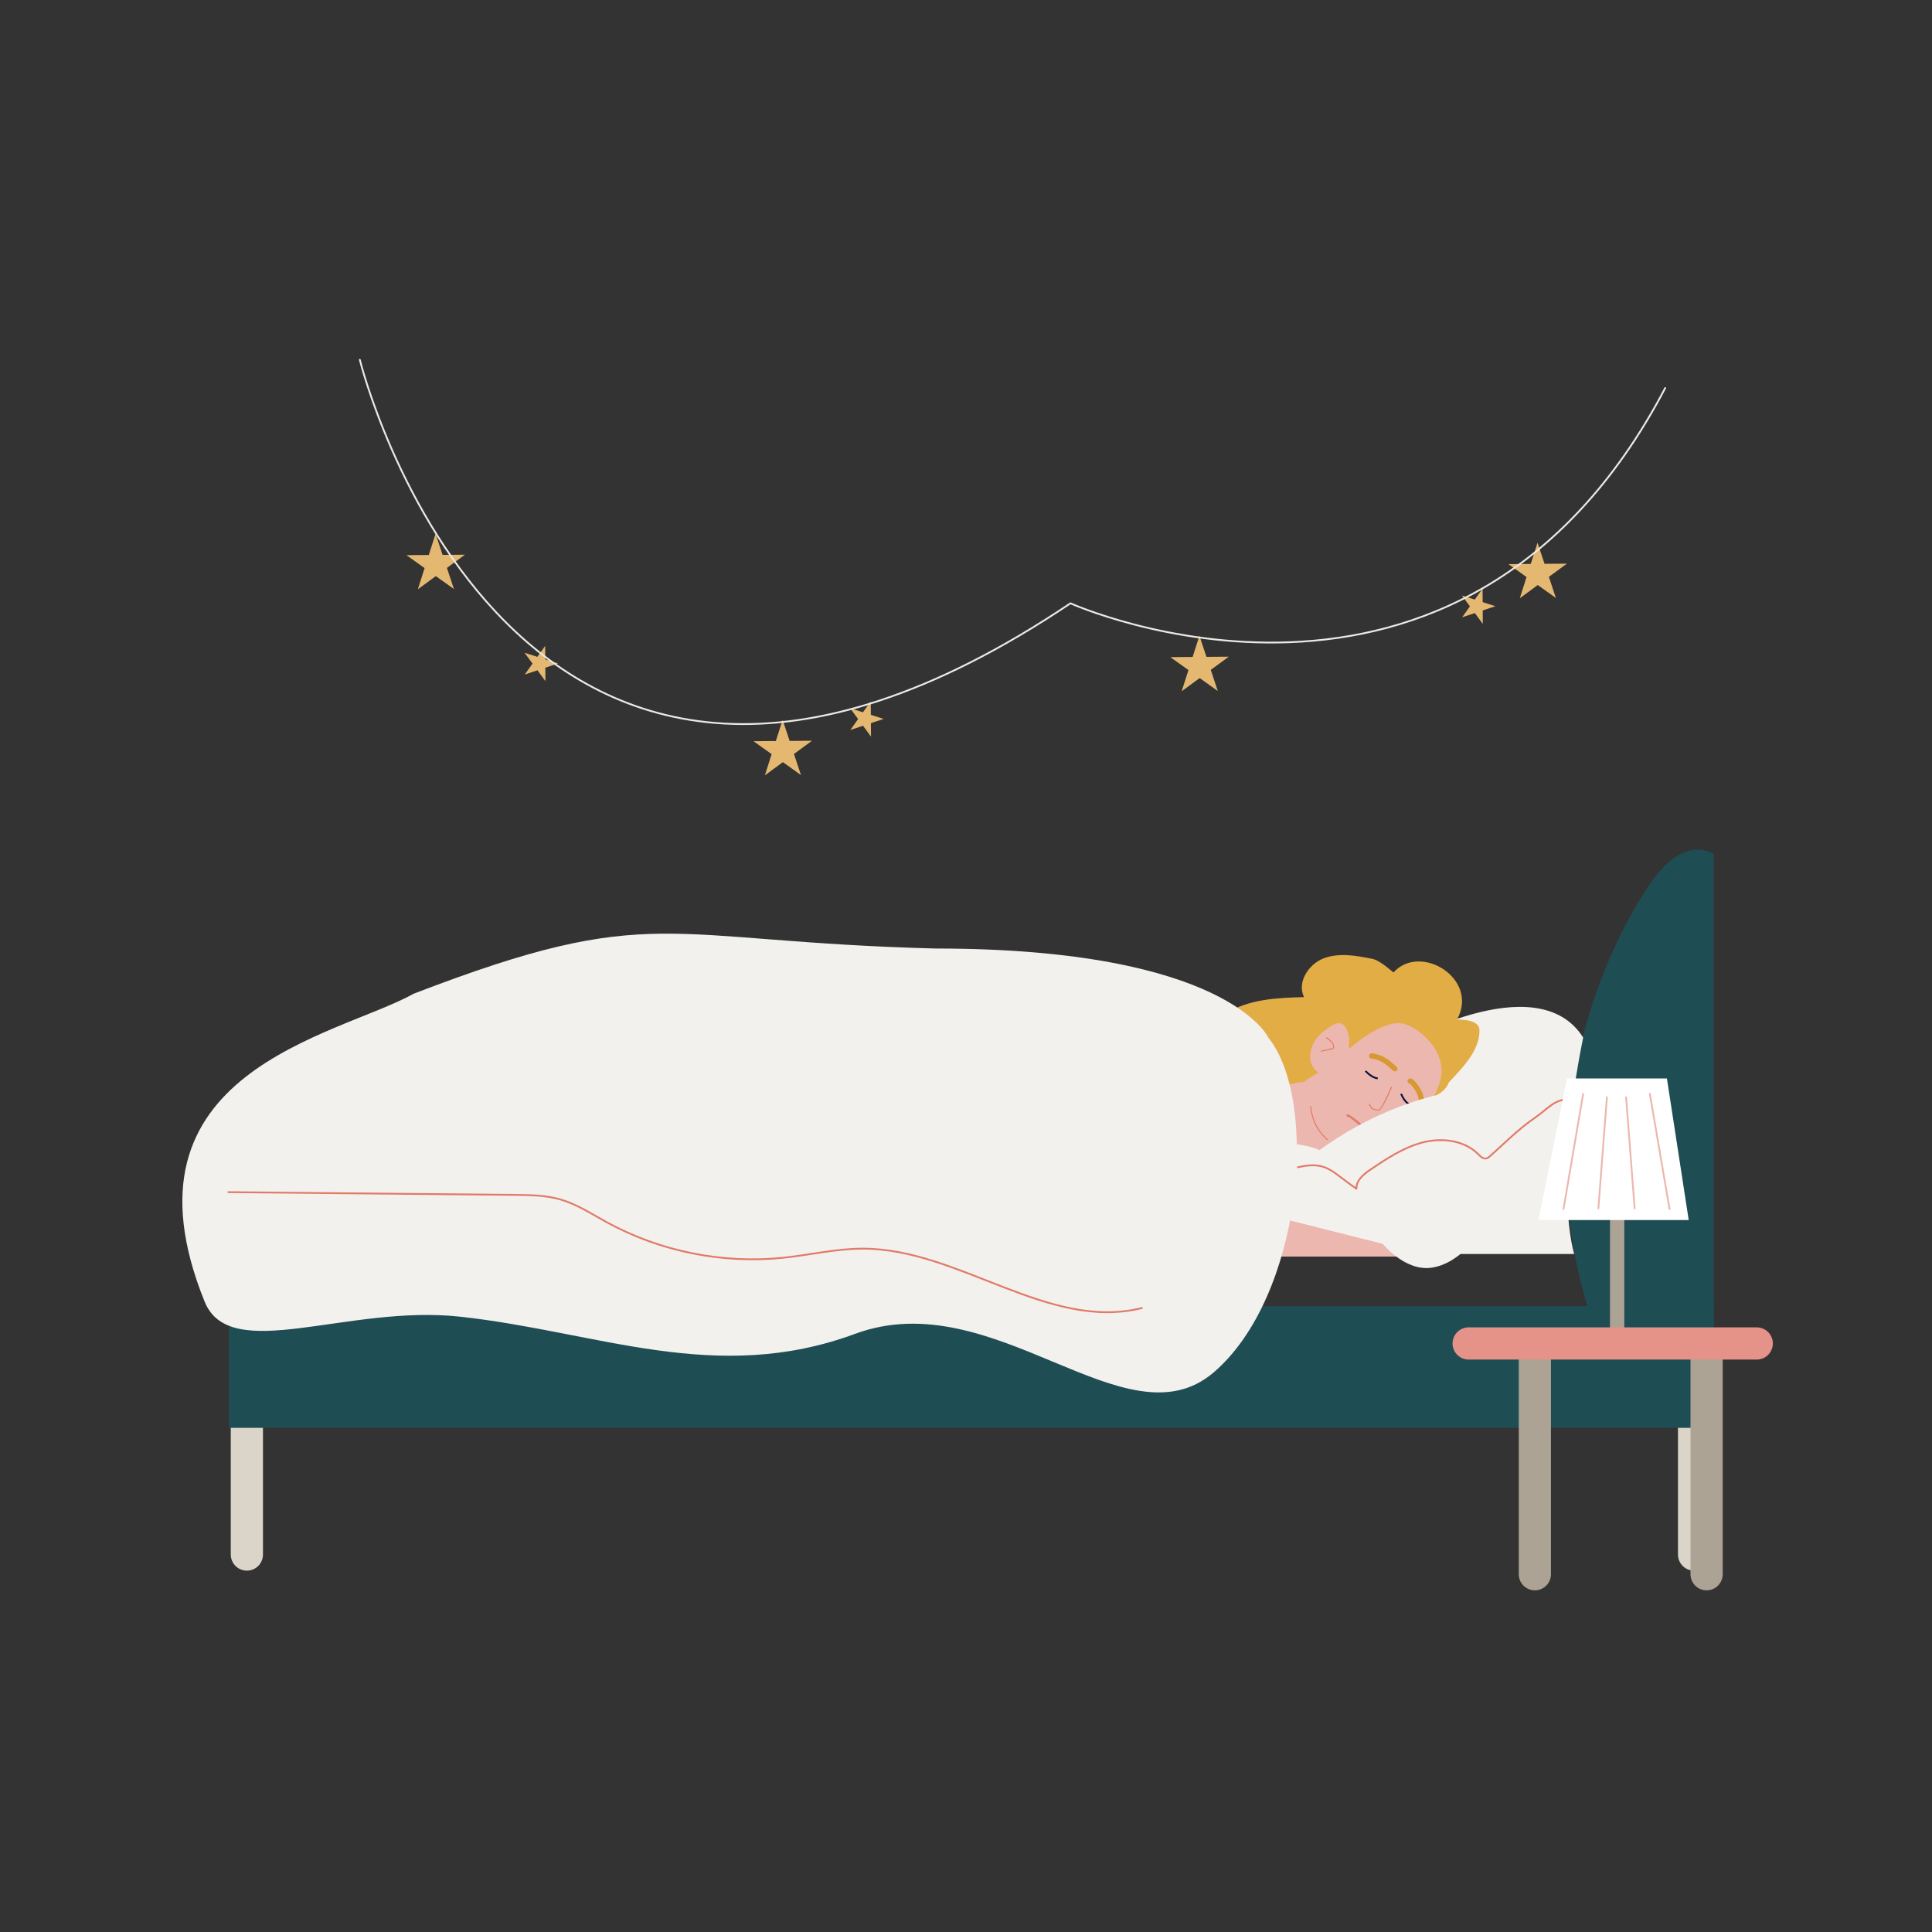 <?xml version="1.0" encoding="utf-8"?>
<!-- Generator: Adobe Illustrator 25.4.1, SVG Export Plug-In . SVG Version: 6.00 Build 0)  -->
<svg version="1.1" xmlns="http://www.w3.org/2000/svg" xmlns:xlink="http://www.w3.org/1999/xlink" x="0px" y="0px"
	 viewBox="0 0 1080 1080" style="enable-background:new 0 0 1080 1080;" xml:space="preserve">
<rect x="0" y="0" width="1080" height="1080" fill="#333333" stroke="none"/>
<style type="text/css">
	.st0{fill:#E5B872;}
	.st1{fill:#3366A8;}
	.st2{fill:#EDD1A2;}
	.st3{fill:#E2AD45;}
	.st4{fill:#131B52;}
	.st5{fill:none;stroke:#FFFFFF;stroke-width:4;stroke-linecap:round;stroke-linejoin:round;stroke-miterlimit:10;}
	.st6{fill:#FFFFFF;}
	.st7{fill:none;stroke:#131B52;stroke-width:3;stroke-linecap:round;stroke-linejoin:round;stroke-miterlimit:10;}
	.st8{fill:#502017;}
	.st9{fill:#44666A;}
	.st10{fill:none;stroke:#FFFFFF;stroke-width:2;stroke-linecap:round;stroke-linejoin:round;stroke-miterlimit:10;}
	.st11{fill:#ECB7AF;}
	.st12{fill:none;stroke:#E17A67;stroke-width:2;stroke-linecap:round;stroke-linejoin:round;stroke-miterlimit:10;}
	.st13{fill:#0A143C;}
	.st14{fill:none;stroke:#502017;stroke-width:5.985;stroke-linecap:round;stroke-linejoin:round;stroke-miterlimit:10;}
	.st15{fill:none;stroke:#FFF5E7;stroke-width:2;stroke-linecap:round;stroke-linejoin:round;stroke-miterlimit:10;}
	.st16{fill:none;stroke:#6D7F9A;stroke-width:2;stroke-linecap:round;stroke-linejoin:round;stroke-miterlimit:10;}
	.st17{fill:none;stroke:#DBD4C8;stroke-width:18;stroke-linecap:round;stroke-linejoin:round;stroke-miterlimit:10;}
	.st18{fill:none;stroke:#B25D50;stroke-width:8;stroke-miterlimit:10;}
	.st19{fill:#B25D50;}
	.st20{fill:none;stroke:#B25D50;stroke-width:20;stroke-miterlimit:10;}
	.st21{fill:#98ADCD;}
	.st22{fill:none;stroke:#A4412E;stroke-linecap:round;stroke-linejoin:round;stroke-miterlimit:10;}
	.st23{fill:none;stroke:#FFFFFF;stroke-linecap:round;stroke-linejoin:round;stroke-miterlimit:10;}
	.st24{fill:#A4412E;}
	.st25{fill:none;stroke:#A4412E;stroke-width:0.552;stroke-linecap:round;stroke-linejoin:round;stroke-miterlimit:10;}
	.st26{fill:none;stroke:#131B52;stroke-width:2.944;stroke-linecap:round;stroke-linejoin:round;stroke-miterlimit:10;}
	.st27{fill:none;stroke:#502017;stroke-width:1.211;stroke-linecap:round;stroke-linejoin:round;stroke-miterlimit:10;}
	.st28{fill:none;stroke:#0A143C;stroke-miterlimit:10;}
	.st29{fill:none;stroke:#5479AE;stroke-linecap:round;stroke-linejoin:round;stroke-miterlimit:10;}
	.st30{fill:none;stroke:#DBD4C8;stroke-width:2;stroke-linecap:round;stroke-linejoin:round;stroke-miterlimit:10;}
	.st31{fill:#DBD4C8;}
	.st32{fill:none;stroke:#E2AD45;stroke-miterlimit:10;}
	.st33{fill:none;stroke:#E2AD45;stroke-miterlimit:10;stroke-dasharray:2.724,2.724;}
	.st34{fill:none;stroke:#E2AD45;stroke-miterlimit:10;stroke-dasharray:3.052,3.052;}
	.st35{fill:none;stroke:#E2AD45;stroke-miterlimit:10;stroke-dasharray:3,3;}
	.st36{fill:#1F4D54;}
	.st37{fill:#F3F1EE;}
	.st38{fill:#E17A67;}
	.st39{fill:none;stroke:#E17A67;stroke-width:0.552;stroke-linecap:round;stroke-linejoin:round;stroke-miterlimit:10;}
	.st40{fill:none;stroke:#D89932;stroke-width:2.944;stroke-linecap:round;stroke-linejoin:round;stroke-miterlimit:10;}
	.st41{fill:none;stroke:#E17A67;stroke-width:1.211;stroke-linecap:round;stroke-linejoin:round;stroke-miterlimit:10;}
	.st42{fill:none;stroke:#E17A67;stroke-linecap:round;stroke-linejoin:round;stroke-miterlimit:10;}
	.st43{fill:none;stroke:#ADA394;stroke-width:8;stroke-linecap:round;stroke-linejoin:round;stroke-miterlimit:10;}
	.st44{fill:none;stroke:#ADA394;stroke-width:18;stroke-linecap:round;stroke-linejoin:round;stroke-miterlimit:10;}
	.st45{fill:none;stroke:#E59288;stroke-width:18;stroke-linecap:round;stroke-linejoin:round;stroke-miterlimit:10;}
	.st46{fill:none;stroke:#ECB7AF;stroke-linecap:round;stroke-linejoin:round;stroke-miterlimit:10;}
	.st47{fill:none;stroke:#EBE9E4;stroke-linecap:round;stroke-linejoin:round;stroke-miterlimit:10;}
	.st48{fill:none;stroke:#3366A8;stroke-width:47;stroke-linecap:round;stroke-linejoin:round;stroke-miterlimit:10;}
	.st49{fill:none;stroke:#98ADCD;stroke-width:4;stroke-linecap:round;stroke-linejoin:round;stroke-miterlimit:10;}
	.st50{fill:none;stroke:#131B52;stroke-width:4;stroke-linecap:round;stroke-linejoin:round;stroke-miterlimit:10;}
	.st51{fill:#FFE2E0;}
	.st52{fill:none;stroke:#E59288;stroke-width:2;stroke-linecap:round;stroke-linejoin:round;stroke-miterlimit:10;}
	.st53{fill:none;stroke:#502017;stroke-width:12;stroke-linecap:round;stroke-linejoin:round;stroke-miterlimit:10;}
	.st54{fill:none;stroke:#98ADCD;stroke-miterlimit:10;}
</style>
<g id="Layer_1">
	<g>
		<polygon class="st0" points="453.88,414.09 443.83,421.47 447.75,433.27 437.62,426.04 427.57,433.42 431.35,421.57 
			421.22,414.34 433.7,414.24 437.49,402.39 441.41,414.18 		"/>
	</g>
	<g>
		<polygon class="st0" points="875.88,315.09 865.83,322.47 869.75,334.27 859.62,327.04 849.57,334.42 853.35,322.57 
			843.22,315.34 855.7,315.24 859.49,303.39 863.41,315.18 		"/>
	</g>
	<g>
		<polygon class="st0" points="686.88,367.09 676.83,374.47 680.75,386.27 670.62,379.04 660.57,386.42 664.35,374.57 
			654.22,367.34 666.7,367.24 670.49,355.39 674.41,367.18 		"/>
	</g>
	<g>
		<polygon class="st0" points="259.88,310.09 249.83,317.47 253.75,329.27 243.62,322.04 233.57,329.42 237.35,317.57 
			227.22,310.34 239.7,310.24 243.49,298.39 247.41,310.18 		"/>
	</g>
	<g>
		<polygon class="st0" points="304.9,380.76 300.45,374.7 293.34,377.07 297.7,370.96 293.24,364.9 300.39,367.18 304.75,361.08 
			304.81,368.6 311.95,370.88 304.84,373.24 		"/>
	</g>
	<g>
		<polygon class="st0" points="486.9,411.76 482.45,405.7 475.34,408.07 479.7,401.96 475.24,395.9 482.39,398.18 486.75,392.08 
			486.81,399.6 493.95,401.88 486.84,404.24 		"/>
	</g>
	<g>
		<polygon class="st0" points="828.9,348.76 824.45,342.7 817.34,345.07 821.7,338.96 817.24,332.9 824.39,335.18 828.75,329.08 
			828.81,336.6 835.95,338.88 828.84,341.24 		"/>
	</g>
</g>
<g id="Layer_3">
	<line class="st17" x1="138" y1="789" x2="138" y2="869"/>
	<line class="st17" x1="947" y1="789" x2="947" y2="869"/>
	<rect x="128" y="730.13" class="st36" width="830" height="68.04"/>
	<path class="st36" d="M958,798V477.45c0,0-15.49-11.28-34.02,14.36c-22,30.44-78.12,137.16-28.35,261.96"/>
	<path class="st37" d="M698.35,700.94L880,701c0,0-12-37,5-121c-25.99-41.22-104.61,4.83-104.61,4.83l-126,42L698.35,700.94z"/>
	<path class="st11" d="M712.69,609.29c0,0-111.25-43.81-161.19,51.11c-49.94,94.92,158.86,42.03,158.86,42.03h83.85
		c0,0,15.78-12.54-23.53-12.54L744.14,683l-22.55-4.58l10.8-50.4L712.69,609.29z"/>
	<path class="st6" d="M623.68,602.7l23.66,55.45c24.85,5.63,49.6,12.39,74.25,20.27c19.85,0,10.8-57.6,10.8-57.6l-19.7-11.54
		C710.76,609,677.1,590.58,623.68,602.7z"/>
	<path class="st3" d="M805.69,609.77c8.36-9.88,22.16-20.87,21.29-34.83c-1.16-5.42-11.98-4.95-12.46-5.05
		C827,547,794,527,779.05,543.54c-0.05,0.46-7.06-6.58-11.95-7.55c-8.98-1.79-18.52-3.53-27.09-0.3s-15.14,13.52-11.04,21.71
		c-14.58,0.34-31.29,1.09-43.72,9.28c-8.64,13.85,10.36,21.44,22.08,19.93c1.12,0.41,0.89,2.23-0.12,2.88
		c-30.11,3.62-14.41,48.57,32.36,27.28"/>
	<g>
		<path class="st11" d="M725.19,652.03l44.31-27.86l-33.62-25.49l-6.05,5.66l-19.26,3.74"/>
		<path class="st11" d="M735.32,630.03c-2.96-3.12-2.01-12.64-3.66-16.4c-2.34-5.32-1.92-12.47-1.72-18.34
			c0.38-11.02,0.53-20.05,9.57-28.6c17.25-16.32,43.37-16.73,58.35-0.9c11.73,12.4,14.02,27.58,5.8,42.93
			c-2.28,4.25-7.23,10.15-10.96,13.69c-9.92,9.39-23.58,24.43-35.57,23.23"/>
		<path class="st38" d="M766.56,619.8c0.02,0.02,0.04,0.03,0.07,0.04c0.09,0.04,2.31,0.94,4.04,1.01c1.76,0.07,6.14-9.95,7.44-13.02
			c0.06-0.14-0.01-0.29-0.15-0.36c-0.14-0.06-0.3,0.01-0.36,0.15c-2.65,6.27-5.96,12.72-6.91,12.69c-1.45-0.06-3.33-0.76-3.77-0.93
			l-1.19-2.29c-0.07-0.13-0.23-0.19-0.37-0.12c-0.13,0.07-0.19,0.23-0.12,0.37l1.23,2.38C766.51,619.74,766.53,619.77,766.56,619.8z
			"/>
		<path class="st39" d="M742.02,637.05c0,0-8.18-6.11-9.37-18.52"/>
		<path class="st39" d="M741.52,580.09c0,0,5.43,3.42,3.64,6.07l-6.54,1.44"/>
		<path class="st40" d="M779.75,597.44c-2.45-1.97-6.08-6.36-12.99-7.16"/>
		<path class="st40" d="M788.29,604.32c1.04-0.17,5.74,5.69,6.14,9.78"/>
		<g>
			<path class="st3" d="M800.87,613.4c10.71-5.18,9.58-9.75,10.23-19.53c0.64-9.78-6.39-28.08-22.05-37.38
				c-15.66-9.3-21.25-7.31-28.99-5.69c-7.74,1.62-21.62,8.43-25.4,14.9c-0.81,1.38-5.53,9.44-6.93,18.36
				c-1.57,10.04,0.19,21-0.44,21.48l9.79-5.92c0,0-7.15-4.33-3.92-13.23c0,0,0.47-6.98,12.19-13.51c7.83-4.36,8.89,7.98,8.89,7.98
				s-0.55,6.12,0.34,5.13c0.87-0.96,20.21-17.64,31.34-13.34C796.67,576.79,814.57,593.01,800.87,613.4z"/>
		</g>
		<path class="st41" d="M766.46,634.14c0,0-10.43-9.92-13.18-10.62"/>
		<path class="st28" d="M763.34,598.68c0,0,3.45,3.91,6.83,4.1"/>
		<path class="st28" d="M783.24,611.45c0,0,1.92,5.19,5.37,6.17"/>
	</g>
	<path class="st37" d="M709,580c0,0-22.7-49.77-186.01-49.77c-153.73-4.02-157.08-26.51-291.6,25.2c-43.2,24-169.2,43.2-117,172.2
		c14.26,35.24,79.68,1.5,142.8,8.4c77.19,8.43,142.8,38.4,220.8,9.6c78-28.8,151.2,63.6,200.4,21.6S737.8,616,709,580z"/>
	<path class="st37" d="M874,609.99c0,0-66.11-17.74-136.41,32.93c0.26-0.14-26.97-11.55-35.23,8.27c-8.26,19.82,0,26.34,0,26.34
		l70.62,17.77c0,0,12.48,15.64,27.48,13.32c15-2.32,24.8-17.14,24.8-17.14"/>
	<path class="st42" d="M725.5,652.5c16.52-3.74,18.68,2.57,32.76,11.99c-0.23-4.71,4.15-8.2,8.06-10.83
		c9.13-6.14,18.5-12.39,29.17-15.08c10.67-2.69,23.08-1.18,30.85,6.61c1.19,1.2,2.56,2.64,4.23,2.43c0.98-0.12,1.79-0.8,2.52-1.46
		c8.07-7.17,15.68-14.94,24.58-21.05c8.9-6.11,11.04-11.19,21.82-10.6"/>
	<path class="st42" d="M127.67,666.42c53.41,0.51,106.81,1.02,160.22,1.53c8.52,0.08,17.16,0.18,25.34,2.54
		c9.21,2.66,17.34,8.03,25.74,12.64c30.05,16.48,65.18,23.53,99.27,19.92c14.81-1.57,29.46-5.09,44.36-5.05
		c53.82,0.16,103.59,46.34,155.78,33.18"/>
	<g>
		<line class="st43" x1="904" y1="658" x2="904" y2="742"/>
		<polygon class="st6" points="876,602.86 931.81,602.86 944,682 860,682 		"/>
	</g>
	<line class="st44" x1="858" y1="760" x2="858" y2="880"/>
	<line class="st44" x1="954" y1="760" x2="954" y2="880"/>
	<line class="st45" x1="820.98" y1="751" x2="982.03" y2="751"/>
	<line class="st46" x1="885" y1="611.45" x2="874" y2="675.85"/>
	<line class="st46" x1="898.28" y1="613.4" x2="893.5" y2="675.5"/>
	<line class="st46" x1="922.28" y1="611.45" x2="933.28" y2="675.85"/>
	<line class="st46" x1="909" y1="613.4" x2="913.78" y2="675.5"/>
	<path class="st47" d="M201.14,201.12c0,0,85.13,345.87,397.25,136.13c0,0,217.82,98.06,332.47-120.34"/>
</g>
<g id="Layer_2">
</g>
</svg>
